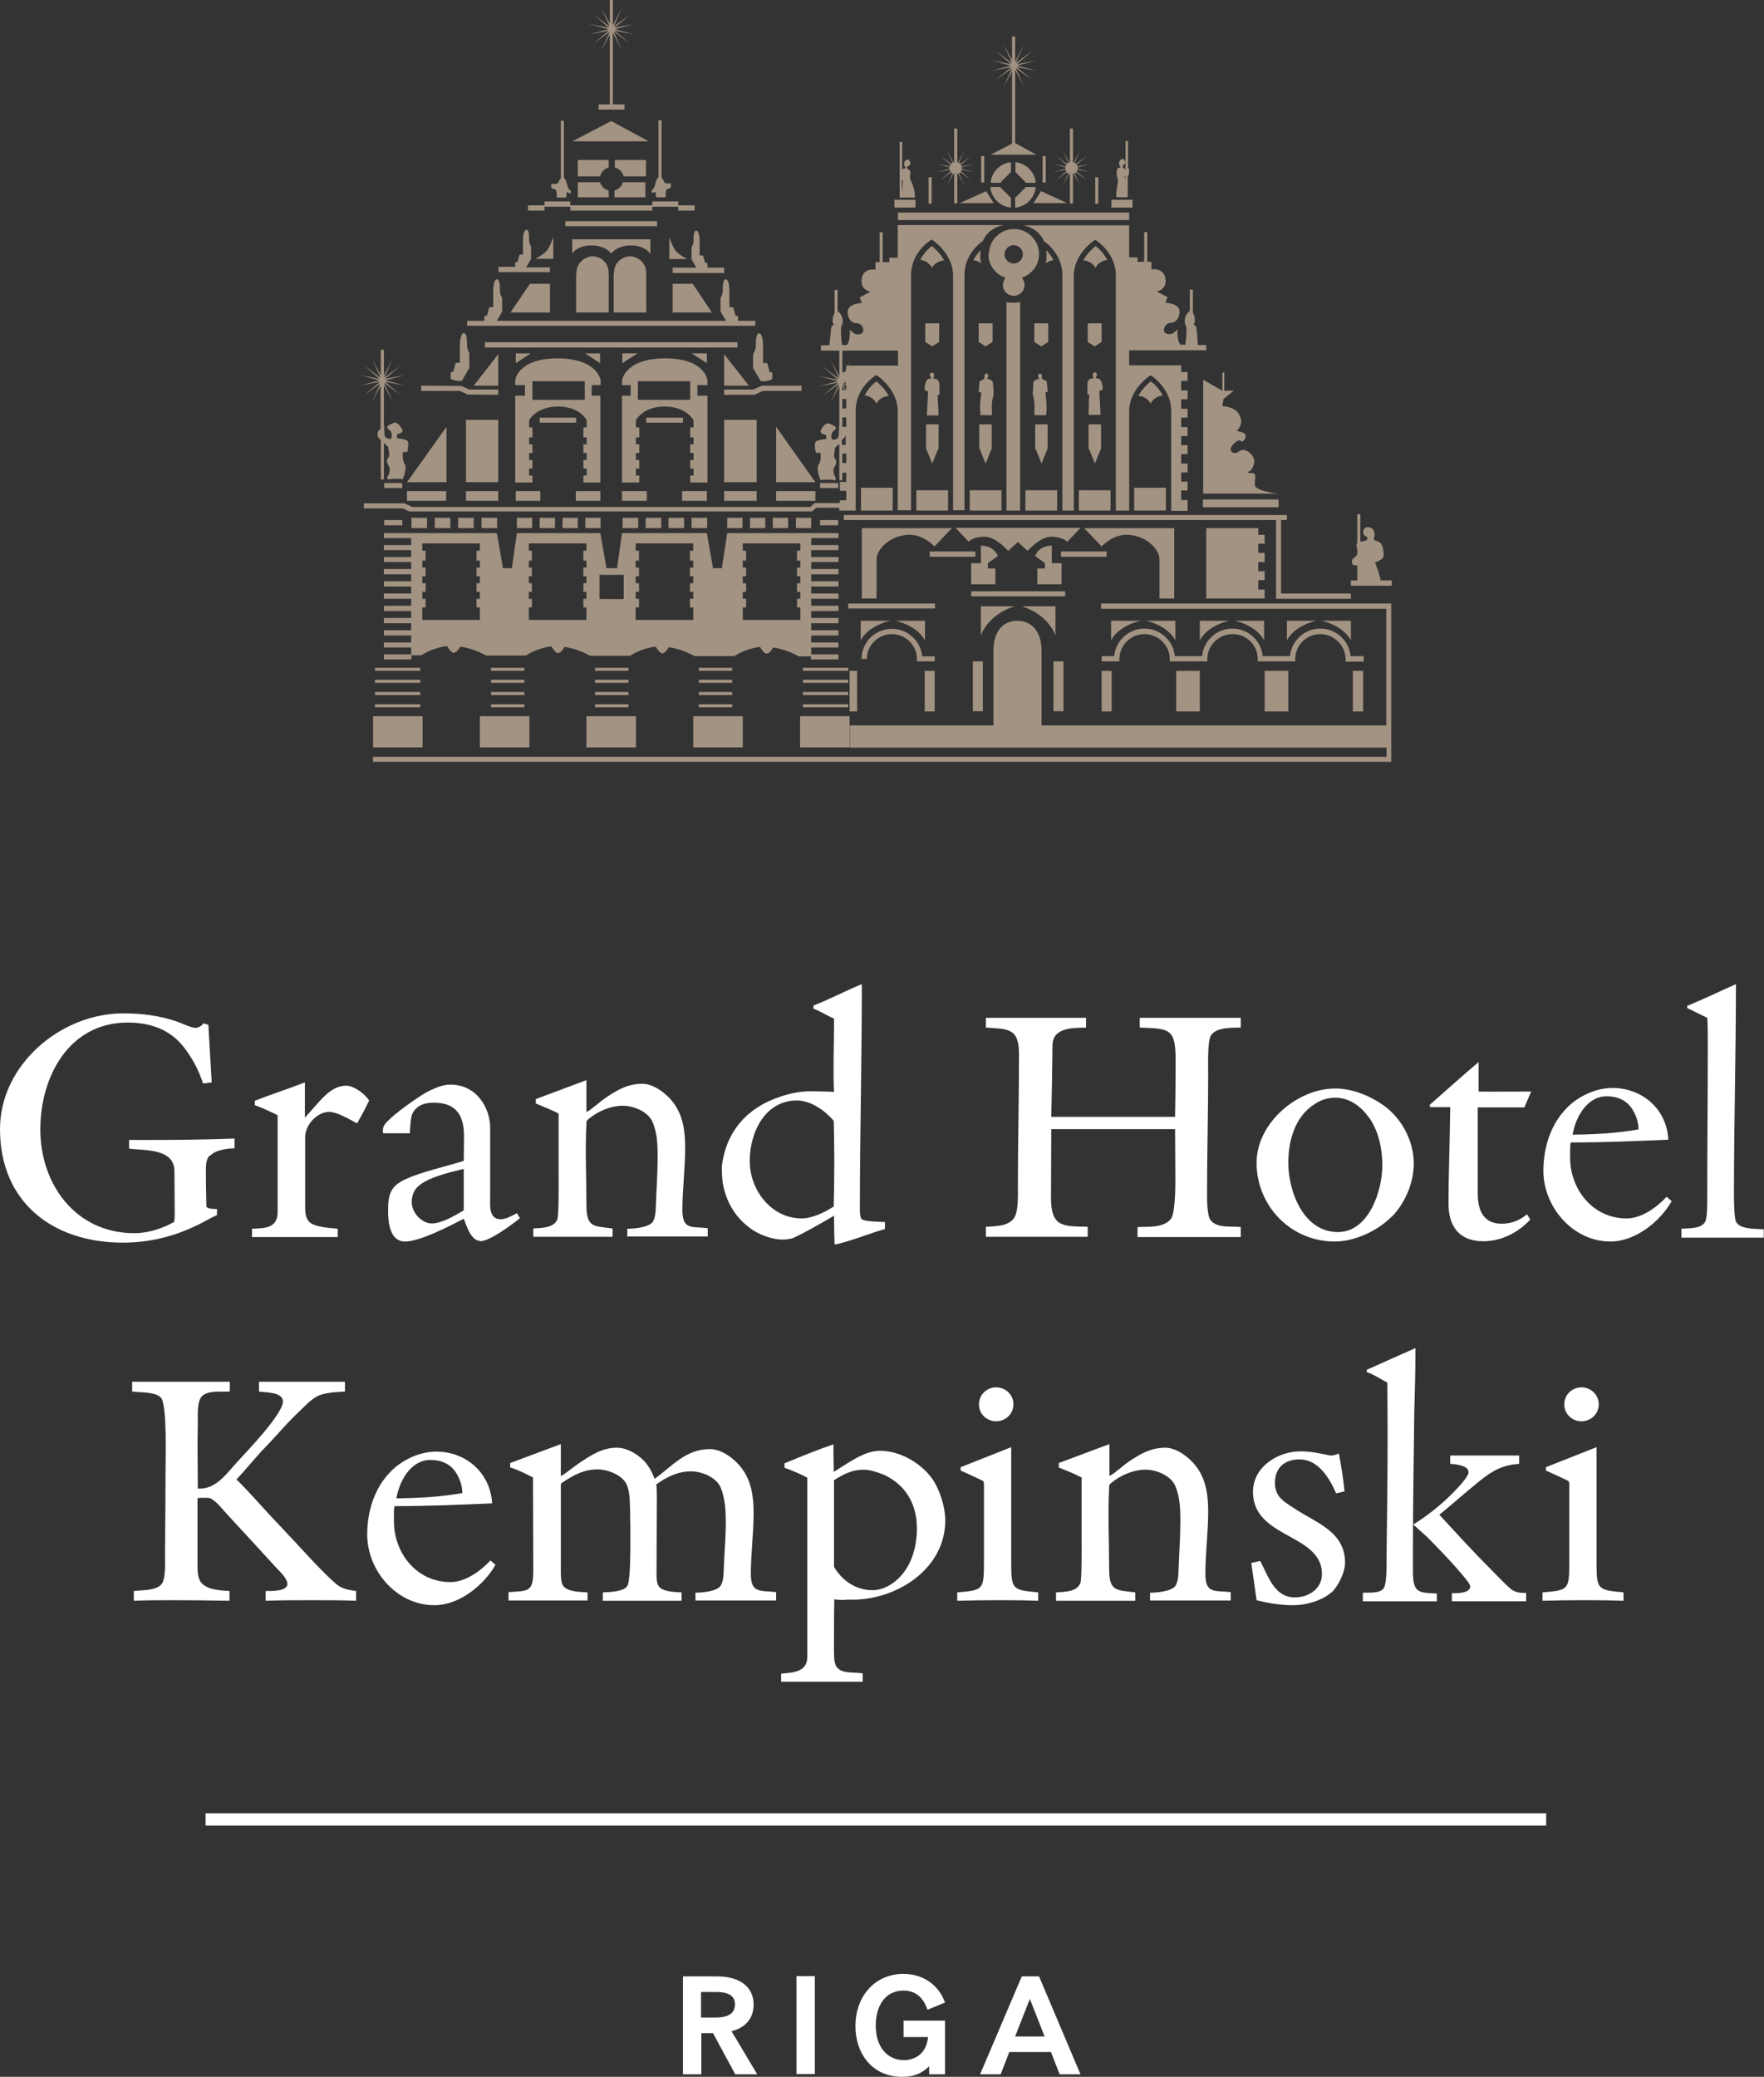 <?xml version="1.0" encoding="UTF-8"?> <svg xmlns="http://www.w3.org/2000/svg" id="_Слой_2" data-name="Слой 2" viewBox="0 0 63.41 74.64"><rect x="0" y="0" width="63.41" height="74.64" fill="#333333" stroke="none"/><defs><style> .cls-1 { fill: #fff; } .cls-1, .cls-2 { stroke-width: 0px; } .cls-2 { fill: #a39383; } </style></defs><g id="Artwork"><g><g><g><path class="cls-1" d="m7.53,41.53c-.12.14-.13.34-.13.52,0,.44.01.88.02,1.32.06.08.26.08.38.08v.22c-.11.05-.22.1-.32.16-.97.54-1.96.83-3.07.83-2.51,0-4.41-1.45-4.41-4.08,0-2.31,2.18-4.16,4.43-4.16.65,0,1.31.08,1.92.29.17.06.52.23.68.23.11,0,.22-.07.28-.16l.18.05.12,2.07-.31.04c-.16-.49-.4-.94-.72-1.34-.5-.62-1.21-.85-1.99-.85-2.11,0-3.14,1.94-3.14,3.84,0,1.99,1.28,3.73,3.38,3.73.44,0,.88-.13,1.27-.32.01-.01.13-.07.14-.07.04-.02.04-.23.04-.28,0-.52-.01-1.03-.01-1.55,0-.84-1.06-.74-1.63-.82v-.31h.6c1.07,0,2.12-.01,3.19-.05v.35c-.28.01-.68.05-.89.28Z"></path><path class="cls-1" d="m12.83,40.37c-.25-.13-.71-.41-1-.41-.43,0-.86.47-.86.9v2.57c0,.16.02.31.11.44.16.24.79.26,1.06.29v.3h-3.08v-.3c.46-.02.92-.01.92-.61v-3.47c-.26-.13-.54-.26-.82-.36v-.16c.59-.23,1.21-.43,1.8-.66v1.27c.16-.18.31-.35.47-.53.28-.31.58-.62,1.02-.62.28,0,.67.3.82.53-.13.28-.28.55-.43.82Z"></path><path class="cls-1" d="m17.27,44.6c-.34,0-.5-.55-.6-.8-.48.25-1.57.82-2.11.82s-.61-.68-.61-1.09c0-.56.06-.89.61-1.14.59-.28,1.46-.46,2.11-.67,0,0,.01-.65.01-.88,0-.62-.18-1.21-1.08-1.21-.47,0-.66.18-.77.38-.06.1-.08.42-.1.72h-.96c-.04-.22.07-.35.17-.44.26-.28,1-.8,1.33-1,.25-.14.61-.31.91-.31,1.01,0,1.44.91,1.44,1.54v2.45c0,.31-.07.85.38.85.18,0,.42-.13.58-.22l.11.18c-.28.23-1.09.83-1.43.83Zm-.6-2.59c-.44.11-1.44.32-1.73.73-.1.13-.14.31-.14.47,0,.36.35.76.72.76s.84-.29,1.15-.47v-1.49Z"></path><path class="cls-1" d="m22.55,44.46v-.3c.23,0,.74-.04.9-.23.13-.17.12-.49.13-.7.02-.55.06-1.09.06-1.64,0-.42-.01-.86-.18-1.26-.16-.38-.68-.59-1.07-.59-.44,0-.91.2-1.25.49-.06.05-.06.08-.06.16-.05.96,0,1.94,0,2.9,0,.83.24.77.94.86v.3h-2.85v-.3c.28-.02.77-.01.87-.35.05-.17.04-1.31.04-1.54v-2.24c-.26-.14-.54-.24-.82-.36v-.16l1.82-.68v1.15c.25-.14.47-.37.71-.53.42-.28.79-.49,1.3-.49.41,0,.86.35,1.1.66.37.48.44,1.06.44,1.64,0,.74-.1,1.49-.1,2.23s.34.59.91.66v.3h-2.9Z"></path><path class="cls-1" d="m30.05,44.72h-.05c-.01-.34-.02-.68-.02-1.03-.2.13-1.33.77-1.52.82-.11.02-.2.04-.31.04-.41,0-.88-.18-1.2-.42-.65-.48-1-1.24-1-2.03,0-.06-.01-.14,0-.2.16-1.26.92-2.1,2.11-2.49.32-.11.71-.19,1.06-.19.29,0,.58.01.86.02-.04-.79,0-1.6,0-2.39v-.24c-.25-.11-.48-.26-.74-.36v-.11c.59-.23,1.15-.53,1.74-.77v.12c0,2.64-.07,5.29-.07,7.93,0,.1,0,.3.05.38.06.11.72.11.85.12v.25c-.59.17-1.15.41-1.75.55Zm-.08-4.44c-.31-.36-.82-.73-1.32-.73-1.16,0-1.7,1.16-1.7,2.18s.76,2.06,1.87,2.06c.37,0,.85-.23,1.15-.43.01-.54.02-1.07.02-1.61,0-.49-.01-.98-.02-1.48Z"></path><path class="cls-1" d="m40.89,44.46v-.36c.38-.02.91.04,1.19-.28.17-.19.17-1.18.17-1.45,0-.6-.01-1.19-.01-1.79h-4.45c0,.83-.01,1.64-.01,2.47,0,1.06.43,1.02,1.32,1.04v.36h-3.66v-.36c.31-.02.8-.01,1.01-.31.17-.25.14-.88.14-1.18,0-1.56.04-3.15.04-4.71,0-.96-.4-.9-1.19-.96v-.35h3.6v.35c-.29.01-.7,0-.95.16-.28.17-.26.41-.26.7-.01.78-.02,1.57-.04,2.35h4.45c.01-.66.02-1.31.02-1.97,0-1.2-.17-1.2-1.29-1.24v-.35h3.63v.35c-.31.01-.87-.02-1.07.28-.13.2-.1,1.1-.1,1.37,0,1.4-.04,2.84-.04,4.25,0,.22-.01.86.13,1.03.24.29.74.2,1.08.24v.36h-3.72Z"></path><path class="cls-1" d="m50.04,43.71c-.5.52-1.34.91-2.06.91-1.57,0-2.81-1.27-2.81-2.83,0-1.42,1.45-2.67,2.83-2.67.64,0,1.32.29,1.82.67.61.48,1,1.25,1,2.03,0,.68-.3,1.4-.78,1.9Zm-.83-3.54c-.28-.41-.71-.72-1.21-.72-.26,0-.53.08-.74.23-.71.44-.95,1.32-.95,2.11,0,1.02.54,2.49,1.78,2.49,1.12,0,1.6-1.49,1.6-2.4,0-.6-.13-1.21-.47-1.71Z"></path><path class="cls-1" d="m54.8,39.8h-1.68v3.09c0,.59.19,1.09.86,1.09.35,0,.65-.12.91-.34l.12.19c-.44.47-1.04.78-1.69.78-.87,0-1.25-.54-1.25-1.35,0-1.14.05-2.33.06-3.47h-.72l-.02-.08c.59-.52,1.16-1.03,1.76-1.54v1.06c.52.01,1.02,0,1.54,0h.35l-.24.56Z"></path><path class="cls-1" d="m57.89,44.62c-1.35,0-2.41-1.24-2.41-2.54,0-.84.26-1.68.86-2.28.41-.41,1.03-.7,1.62-.7,1.08,0,1.96.77,2.01,1.86-1.17.05-2.34.1-3.51.1-.02.12-.02.24-.02.36v.18c0,1.15.82,2.19,2.03,2.19.54,0,1.09-.4,1.44-.78l.18.16c-.42.74-1.31,1.45-2.2,1.45Zm.83-4.68c-.2-.38-.55-.54-.97-.54-.71,0-1.12.77-1.22,1.38.8-.01,1.58-.05,2.37-.19,0-.22-.07-.46-.18-.65Z"></path><path class="cls-1" d="m60.44,44.46v-.3c.25-.02.73.01.86-.26.08-.19.07-.7.07-.92,0-1.84.02-3.67.02-5.5,0-.3,0-.6-.02-.9-.24-.11-.48-.24-.72-.35v-.08c.59-.24,1.16-.52,1.75-.78v.12c0,2.45-.07,4.91-.07,7.35,0,.2,0,.89.07,1.06.13.29.72.26,1,.28v.3h-2.96Z"></path></g><g><path class="cls-1" d="m11.28,57.51c-.58,0-1.15,0-1.73.02v-.35c.18,0,.78.02.78-.25,0-.22-.3-.47-.43-.62-.58-.64-1.15-1.25-1.73-1.88-.13-.14-.44-.54-.64-.59-.04-.01-.07-.01-.11-.01-.11,0-.22,0-.32.01v2.41c0,.2,0,.44.12.61.2.28.71.3,1.03.32v.35c-.66-.01-1.33-.02-1.99-.02-.48,0-.97,0-1.45.02v-.35c.29-.04.8,0,1-.25.16-.2.12-.84.12-1.1.01-.98.02-1.97.02-2.95,0-.46.06-2.38-.16-2.64-.19-.23-.77-.19-1.04-.23v-.35h3.51v.35c-.3.02-.72-.05-.97.14-.24.18-.17.84-.18,1.12,0,.17-.01.37-.01.54,0,.56.01,1.13.01,1.69h.08c.58,0,.96-.54,1.32-.94.35-.38,1.66-1.74,1.66-2.19,0-.35-.62-.32-.86-.36v-.35h3.09v.35c-1.07.06-1.04.14-1.78.85-.37.36-.72.78-1.08,1.15-.36.37-.68.78-1.04,1.16.41.4.79.84,1.18,1.26.53.56,1.06,1.13,1.58,1.69.19.2.71.74.92.88.22.13.37.14.62.18v.35c-.52-.02-1.02-.02-1.54-.02Z"></path><path class="cls-1" d="m15.61,57.69c-1.35,0-2.41-1.24-2.41-2.54,0-.84.26-1.68.86-2.28.41-.41,1.03-.7,1.62-.7,1.08,0,1.95.77,2.01,1.86-1.18.05-2.34.1-3.51.1-.02.12-.02.24-.02.36v.18c0,1.15.82,2.19,2.03,2.19.54,0,1.09-.4,1.44-.78l.18.16c-.42.74-1.31,1.45-2.19,1.45Zm.83-4.68c-.2-.38-.55-.54-.97-.54-.71,0-1.12.77-1.22,1.38.8-.01,1.58-.05,2.37-.19,0-.22-.07-.46-.18-.65Z"></path><path class="cls-1" d="m25,57.54v-.3c.23,0,.73-.04.89-.23.13-.17.12-.49.13-.7.02-.53.07-1.06.07-1.58,0-.42-.02-.86-.18-1.26-.16-.38-.68-.59-1.07-.59-.47,0-.88.2-1.25.47.02.14.02.3.02.44,0,.95-.01,1.9-.01,2.84,0,.12.01.25.07.36.11.22.62.23.83.24v.3h-2.83v-.3c.22-.01.78-.02.89-.25.1-.22.1-1.26.1-1.55,0-.37,0-.74-.01-1.12-.01-.3,0-.61-.1-.9-.13-.38-.68-.6-1.07-.6-.49,0-.86.2-1.26.47-.04.02-.06.04-.06.1v3.09c0,.13,0,.38.07.5.14.25.64.24.89.26v.29h-2.84v-.3c.73-.05.89,0,.89-.79,0-1.12-.01-2.22-.01-3.33-.26-.13-.54-.28-.82-.36v-.16l1.82-.68v1.15c.25-.14.47-.35.71-.5.42-.28.79-.52,1.31-.52.41,0,.9.32,1.12.66.1.14.17.3.23.46.65-.47,1.12-1.07,1.99-1.07.43,0,.88.35,1.13.67.37.48.44,1.06.44,1.64,0,.72-.1,1.45-.1,2.17s.34.59.91.66v.3h-2.9Z"></path><path class="cls-1" d="m30.77,57.49h-.31c-.16.02-.31.01-.47-.01-.01.42-.01.84-.01,1.26,0,.3-.01.61.01.9.05.58.62.43,1.02.5v.3h-2.93v-.29c.43-.04.94-.05.94-.61v-6.43c-.25-.14-.54-.26-.82-.36v-.16c.59-.24,1.16-.48,1.76-.68v.22c0,.26.01.5.01.77.48-.29,1.08-.76,1.66-.76.68,0,1.37.38,1.8.9.32.38.55,1.1.55,1.6,0,1.69-1.63,2.79-3.21,2.85Zm.94-4.51c-.19-.08-.46-.16-.66-.16-.42,0-.73.16-1.07.38v3.11c.29.5.79.84,1.38.84.23,0,.43-.07.62-.18.71-.42.98-1.26.98-2.04,0-.9-.43-1.61-1.26-1.96Z"></path><path class="cls-1" d="m36.24,57.51h-.49c-.46,0-.89.01-1.34.02v-.3c.92-.08.96-.08.96-1.06v-2.84s0-.08-.04-.11c-.16-.08-.62-.29-.8-.37v-.12l1.82-.72v4.22c0,.92.08.91.97,1v.3c-.36-.01-.72-.02-1.08-.02Zm-.43-6.43c-.34,0-.62-.26-.62-.61s.29-.61.62-.61.62.26.62.61-.29.61-.62.61Z"></path><path class="cls-1" d="m41.34,57.54v-.3c.23,0,.74-.04.9-.23.13-.17.12-.49.13-.7.02-.55.06-1.09.06-1.64,0-.42-.01-.86-.18-1.26-.16-.38-.68-.59-1.07-.59-.44,0-.91.2-1.25.49-.06.05-.06.08-.06.16-.05.96,0,1.94,0,2.9,0,.83.24.77.94.86v.3h-2.85v-.3c.28-.02.77-.01.88-.35.05-.17.04-1.31.04-1.54v-2.24c-.26-.14-.54-.24-.82-.36v-.16l1.82-.68v1.15c.25-.14.47-.37.71-.53.42-.28.79-.49,1.3-.49.41,0,.86.35,1.1.66.37.48.44,1.06.44,1.64,0,.74-.1,1.49-.1,2.23s.34.59.91.66v.3h-2.9Z"></path><path class="cls-1" d="m47.87,57.22c-.35.31-.92.47-1.38.47s-.89-.07-1.32-.18c-.06-.44-.13-.9-.19-1.34l.32-.07c.29.54.5,1.31,1.25,1.31.49,0,.97-.31.97-.84,0-1.46-2.48-1.27-2.48-2.95,0-.9.89-1.46,1.71-1.46.36,0,.67.07,1.02.14.02,0,.06.01.08.01.1,0,.19-.04.28-.07.08.44.16.9.2,1.36l-.3.07c-.24-.55-.64-1.22-1.32-1.22-.53,0-.88.3-.88.84,0,.5.31.67.68.91.77.52,1.84.83,1.84,1.96,0,.35-.24.84-.49,1.08Z"></path><path class="cls-1" d="m48.99,57.54v-.3c.24-.01.72.05.79-.25.06-.25.06-.56.06-.83.02-1.6.04-3.17.04-4.76,0-.58-.01-1.14-.01-1.71-.25-.13-.48-.29-.74-.38v-.08c.58-.26,1.16-.52,1.75-.78v.12c0,.71-.02,1.4-.04,2.11-.02,1.67-.05,3.35-.05,5.01v.79c0,.77.2.76.86.79v.28h-2.66Zm3.2,0v-.28c.18,0,.66.01.66-.25,0-.19-1.34-1.57-1.58-1.8-.16-.14-.31-.28-.47-.42.49-.3.97-.68,1.38-1.09.13-.13.61-.61.61-.79,0-.25-.49-.29-.66-.3v-.3h2.48v.3c-.58.04-.94.23-1.39.59-.5.4-.98.83-1.48,1.24.61.66,1.21,1.32,1.85,1.96.23.23.47.49.72.71.17.13.35.14.55.14v.3h-2.67Z"></path><path class="cls-1" d="m57.28,57.51h-.49c-.46,0-.89.01-1.34.02v-.3c.92-.08.96-.08.96-1.06v-2.84s0-.08-.04-.11c-.16-.08-.62-.29-.8-.37v-.12l1.82-.72v4.22c0,.92.08.91.97,1v.3c-.36-.01-.72-.02-1.08-.02Zm-.43-6.43c-.34,0-.62-.26-.62-.61s.29-.61.62-.61.62.26.62.61-.29.61-.62.61Z"></path></g><g><path class="cls-1" d="m26.29,72.99l.93,1.56h-.79s-.8-1.48-.8-1.48h-.42v1.48h-.66v-3.52h1.23c.68,0,1.31.28,1.31,1.02,0,.49-.3.83-.79.95Zm.13-.96c0-.36-.34-.44-.68-.44h-.54v.92h.49c.32,0,.73-.05.73-.48Z"></path><path class="cls-1" d="m28.63,71.02h.66v3.52h-.66v-3.52Z"></path><path class="cls-1" d="m33.97,74.55h-.57v-.29c-.24.24-.52.38-.97.38-1.1,0-1.68-.86-1.68-1.82,0-1.12.74-1.88,1.72-1.88.74,0,1.29.43,1.5,1.03l-.63.26c-.07-.2-.26-.69-.86-.69-.67,0-1,.56-1,1.26,0,.78.43,1.24,1.01,1.24.37,0,.81-.2.87-.83h-.88v-.59h1.49v1.93Z"></path><path class="cls-1" d="m35.23,74.55l1.5-3.52h.62l1.49,3.52h-.75l-.31-.8h-1.5l-.31.8h-.73Zm1.26-1.36h1.06l-.53-1.35-.53,1.35Z"></path></g><rect class="cls-1" x="7.39" y="65.17" width="48.19" height=".44"></rect></g><g><rect class="cls-2" x="13.41" y="25.74" width="1.78" height="1.12"></rect><rect class="cls-2" x="17.25" y="25.74" width="1.78" height="1.12"></rect><rect class="cls-2" x="21.08" y="25.74" width="1.78" height="1.12"></rect><rect class="cls-2" x="24.92" y="25.74" width="1.78" height="1.12"></rect><rect class="cls-2" x="28.76" y="25.74" width="1.78" height="1.12"></rect><path class="cls-2" d="m20.71,9.83v1.4h1.17v-1.4c0-.5-.41-.62-.58-.62s-.58.15-.58.62Z"></path><rect class="cls-2" x="17.65" y="25.31" width="1.2" height=".11"></rect><rect class="cls-2" x="17.65" y="24.87" width="1.2" height=".11"></rect><rect class="cls-2" x="17.65" y="24.43" width="1.2" height=".11"></rect><rect class="cls-2" x="17.65" y="24" width="1.2" height=".11"></rect><rect class="cls-2" x="21.39" y="25.31" width="1.2" height=".11"></rect><rect class="cls-2" x="21.39" y="24.87" width="1.2" height=".11"></rect><rect class="cls-2" x="21.39" y="24.43" width="1.2" height=".11"></rect><rect class="cls-2" x="21.39" y="24" width="1.2" height=".11"></rect><rect class="cls-2" x="25.12" y="25.31" width="1.2" height=".11"></rect><rect class="cls-2" x="25.12" y="24.87" width="1.2" height=".11"></rect><rect class="cls-2" x="25.12" y="24.43" width="1.2" height=".11"></rect><rect class="cls-2" x="25.12" y="24" width="1.2" height=".11"></rect><rect class="cls-2" x="28.86" y="25.31" width="1.63" height=".11"></rect><rect class="cls-2" x="28.86" y="24.87" width="1.63" height=".11"></rect><rect class="cls-2" x="28.86" y="24.43" width="1.63" height=".11"></rect><rect class="cls-2" x="28.86" y="24" width="1.63" height=".11"></rect><rect class="cls-2" x="13.48" y="25.31" width="1.63" height=".11"></rect><rect class="cls-2" x="13.48" y="24.87" width="1.63" height=".11"></rect><rect class="cls-2" x="13.48" y="24.43" width="1.63" height=".11"></rect><rect class="cls-2" x="13.48" y="24" width="1.63" height=".11"></rect><rect class="cls-2" x="13.81" y="18.69" width=".65" height=".19"></rect><rect class="cls-2" x="29.48" y="18.69" width=".65" height=".19"></rect><path class="cls-2" d="m29.15,23.55v.15h.99v-.18h-.98v-.25h.98v-.18h-.98v-.25h.98v-.19h-.98v-.25h.98v-.19h-.98v-.25h.98v-.19h-.98v-.25h.98v-.19h-.98v-.25h.98v-.19h-.98v-.25h.98v-.19h-.98v-.25h.98v-.18h-.98v-.25h.98v-.18h-.98v-.25h.98v-.18h-4l-.19,1.26h-.32l-.22-1.26h-3.05l-.18,1.26h-.38l-.22-1.26h-3l-.18,1.26h-.32l-.22-1.26h-4.06v.18h.98v.25h-.98v.18h.98v.25h-.98v.18h.98v.25h-.98v.19h.98v.25h-.98v.19h.98v.25h-.98v.19h.98v.25h-.98v.19h.98v.25h-.98v.19h.98v.25h-.98v.19h.98v.25h-.98v.18h.98v.25h-.98v.18h.99v-.15h.36s.38-.27.92-.33c.06.1.15.24.24.24s.18-.12.24-.22c.51.07.92.32.92.32h1.44s.38-.27.91-.33c.06.1.15.24.24.24s.18-.12.23-.22c.51.07.92.32.92.32h1.44s.38-.27.92-.33c.06.1.15.24.24.24.09,0,.17-.12.23-.22.51.07.92.32.92.32h1.44s.38-.27.92-.33c.06.1.15.24.24.24s.18-.12.23-.22c.51.07.92.32.92.32h.44Zm-11.9-3.76h-.12v.36h.12v.25h-.12v.31h.12v.25h-.12v.31h.12v.25h-.12v.31h.12v.45h-2.07v-.45h.12v-.31h-.12v-.25h.12v-.31h-.12v-.25h.12v-.31h-.12v-.25h.12v-.36h-.12v-.26h2.07v.26Zm3.83,0h-.11v.36h.11v.25h-.11v.31h.11v.25h-.11v.31h.11v.25h-.11v.31h.11v.45h-2.07v-.45h.11v-.31h-.11v-.25h.11v-.31h-.11v-.25h.11v-.31h-.11v-.25h.11v-.36h-.11v-.26h2.07v.26Zm1.34,1.74h-.87v-.87h.87v.87Zm2.5-1.74h-.12v.36h.12v.25h-.12v.31h.12v.25h-.12v.31h.12v.25h-.12v.31h.12v.45h-2.07v-.45h.12v-.31h-.12v-.25h.12v-.31h-.12v-.25h.12v-.31h-.12v-.25h.12v-.36h-.12v-.26h2.07v.26Zm2.82,2.49h-1.04v-.45h.12v-.31h-.12v-.25h.12v-.31h-.12v-.25h.12v-.31h-.12v-.25h.12v-.36h-.12v-.26h2.07v.26h-.12v.36h.12v.25h-.12v.31h.12v.25h-.12v.31h.12v.25h-.12v.31h.12v.45h-1.03Z"></path><path class="cls-2" d="m14.75,18.38h14.44s.15-.13.15-.13h.83v.1h.59v-3.6c0-.79.66-1.22.69-1.24l.05-.03.05.03s.72.49.72,1.26v3.57h.48v-8.46c0-.79.66-1.22.69-1.24l.05-.03.05.03s.72.49.72,1.26v8.44h.41v-8.46c0-.72.54-1.14.66-1.22.23-.52.76-.57.76-.57h-3.82v1.17h-.3v.16h-.24v-1.07h-.11v1.07h-.15v.27s-.49-.09-.5.4c-.01.31.25.39.33.39l-.4.21.08.2s-.51.02-.51.31.16.42.35.42.37.4,0,.4c-.13,0-.24-.15-.27-.18,0,.14.01.42-.11.56h-.17c-.03-.18-.04-.37-.04-.55,0-.04,0-.08.01-.11.01-.03.03-.06.04-.09.03-.07.01-.15,0-.22-.01-.06-.1-.22-.17-.24v-.77h-.11v.83c-.05.07-.07.2-.07.26,0,.07.01.14.06.18-.03-.02-.07,0-.09.04-.02.03-.02.07-.03.11,0,.1-.02.2-.03.3,0,.09-.02.18-.03.27h-.3v.19h.81s1.96,0,1.96,0v.54h-1.78l.09-.2-.1.2h-.07v.13l-.06.11h-.08v-.78h-.11v.93l-.31-.59.3.67-.59-.44.56.48-.72-.14.71.19-.71.19.72-.14-.56.48.59-.44-.3.67.31-.59v1.46s-.03.03-.02.04c.03.05,0,.07,0,.21,0,.14-.04.2-.16.22-.08.01-.1-.02-.1-.07s-.02-.08.02-.17c.04-.09.14-.11.14-.18,0-.07-.26-.16-.26-.16-.13-.05-.32.25-.29.31.02.05.1.09.16.09s.04.16.04.16c0,0-.22.01-.34.07-.12.05-.05.31-.04.39,0,.08.15,0,.17.05.02.05.03.29-.07.42-.09.14.07.54.07.54,0,0,.28-.03.44,0,.16.03.12-.06.08-.14-.05-.08-.04-.1-.05-.2-.01-.1.12-.22.1-.32-.02-.11-.08-.12-.08-.2,0-.08.04-.3.04-.3,0,0,.07-.06.15-.14v1.31h.11v-.27h.14v.33h-.23v.32h.23v.34h-.23v.1h-.91l-.15.14h-14.31l-.29-.13h-1.45s0,.18,0,.18h1.39l.29.13Zm15.66-4.69v.02l-.08-.02h.08Zm0,.07v.06l-.1-.08.1.02Zm-.08,2s.05-.07.05-.1h.02v.33h-.14v-.17s.04-.04.06-.06Zm-.05-.42s0-.01,0-.02v-.32h.14v.34h-.13Zm0-.66v-.34h.14v.34h-.14Zm0-.66v-.17l.09.17h-.09Zm.14,0h-.02l-.11-.25.13.09v.16Zm0-.71v.05h-.02l.02-.05Zm-.14,3.33v-.34h.14v.34h-.14Z"></path><polygon class="cls-2" points="16.81 14.18 17.91 14.19 17.91 14 16.87 14 16.58 13.87 15.14 13.86 15.14 14.05 16.53 14.05 16.81 14.18"></polygon><rect class="cls-2" x="14.79" y="18.61" width=".56" height=".37"></rect><rect class="cls-2" x="15.63" y="18.61" width=".56" height=".37"></rect><rect class="cls-2" x="16.47" y="18.61" width=".56" height=".37"></rect><rect class="cls-2" x="17.31" y="18.61" width=".56" height=".37"></rect><rect class="cls-2" x="18.58" y="18.61" width=".55" height=".37"></rect><rect class="cls-2" x="19.4" y="18.61" width=".55" height=".37"></rect><rect class="cls-2" x="20.22" y="18.61" width=".55" height=".37"></rect><rect class="cls-2" x="21.04" y="18.61" width=".55" height=".37"></rect><rect class="cls-2" x="22.38" y="18.61" width=".56" height=".37"></rect><rect class="cls-2" x="23.21" y="18.61" width=".56" height=".37"></rect><rect class="cls-2" x="24.03" y="18.61" width=".56" height=".37"></rect><rect class="cls-2" x="24.86" y="18.61" width=".56" height=".37"></rect><rect class="cls-2" x="26.14" y="18.61" width=".55" height=".37"></rect><rect class="cls-2" x="26.96" y="18.61" width=".55" height=".37"></rect><rect class="cls-2" x="27.78" y="18.61" width=".55" height=".37"></rect><rect class="cls-2" x="28.61" y="18.61" width=".55" height=".37"></rect><rect class="cls-2" x="14.63" y="17.65" width="1.41" height=".35"></rect><rect class="cls-2" x="16.75" y="17.65" width="1.16" height=".35"></rect><rect class="cls-2" x="18.54" y="17.65" width=".88" height=".35"></rect><polygon class="cls-2" points="18.54 12.7 18.54 13.05 19.08 12.7 18.54 12.7"></polygon><polygon class="cls-2" points="21.57 12.7 21.03 12.7 21.57 13.05 21.57 12.7"></polygon><rect class="cls-2" x="20.7" y="17.65" width=".88" height=".35"></rect><rect class="cls-2" x="16.75" y="15.09" width="1.16" height="2.24"></rect><polygon class="cls-2" points="18.35 11.23 19.77 11.23 19.77 10.2 19.05 10.2 18.35 11.23"></polygon><path class="cls-2" d="m19.25,9.3h.64v-.78s-.11.32-.21.46c-.1.14-.43.32-.43.32Z"></path><polygon class="cls-2" points="17.91 13.86 17.91 12.73 17.03 13.86 17.91 13.86"></polygon><polygon class="cls-2" points="16.05 15.34 14.63 17.33 16.05 17.33 16.05 15.34"></polygon><path class="cls-2" d="m21.59,13.84v-.17s-.1-.79-1.55-.79-1.52.79-1.52.79v.17h.35v.38h-.35v3.12h.62v-.25h-.12v-.25h.12v-.31h-.12v-.25h.12v-.31h-.12v-.25h.12v-.36h-.12v-.26s.26-.49,1.04-.49,1.03.49,1.03.49v.26h-.12v.36h.12v.25h-.12v.31h.12v.25h-.12v.31h.12v.25h-.12v.25h.61v-3.12h-.31v-.38h.31Zm-.57.53h-1.88v-.67h1.88v.67Z"></path><rect class="cls-2" x="13.81" y="17.36" width=".65" height=".18"></rect><rect class="cls-2" x="19.4" y="15.01" width="1.31" height=".18"></rect><path class="cls-2" d="m19.77,9.61h-.86l.18-.3v-.42c0-.09-.07-.09-.07-.28s-.01-.35-.1-.35-.12.24-.12.35v.54h-.12l-.08.27h-.08v.17h-.6v.19h1.85v-.19Z"></path><polygon class="cls-2" points="19.57 7.43 20.5 7.43 20.5 7.57 21.92 7.57 22.02 7.57 23.45 7.57 23.45 7.43 24.38 7.43 24.38 7.57 24.97 7.57 24.97 7.38 24.38 7.38 24.38 7.24 23.45 7.24 23.45 7.38 22.02 7.38 21.92 7.38 20.5 7.38 20.5 7.24 19.57 7.24 19.57 7.38 18.98 7.38 18.98 7.57 19.57 7.57 19.57 7.43"></polygon><path class="cls-2" d="m16.47,13.69h.13l.27-.47v-.5c0-.1-.08-.11-.08-.33s-.02-.42-.12-.42-.14.28-.14.42v.65h-.15l-.09.33h-.09v.22c0,.06.2.1.28.1Z"></path><path class="cls-2" d="m19.87,6.78s.05.01.07.02c.08.03.07.15.07.23,0,.02,0,.03,0,.05.01.02.04.02.07.02.09,0,.18,0,.27,0,.01-.06.02-.12.02-.18,0-.02.04-.02.05,0,.02.01.03.03.06.03.03,0,.05-.04.04-.07,0-.03-.03-.05-.06-.07-.07-.06-.09-.36-.19-.42v-2.05h-.11v2.07s-.01,0-.02.02c-.06.06-.04.14-.13.18-.02,0-.18,0-.19,0-.01.06-.02.15.04.18Z"></path><path class="cls-2" d="m22.06,9.83v1.4h1.17v-1.4c0-.48-.41-.62-.58-.62s-.58.13-.58.62Z"></path><polygon class="cls-2" points="27.07 14 26.03 14 26.03 14.19 27.12 14.19 27.42 14.05 28.81 14.05 28.81 13.86 27.4 13.86 27.07 14"></polygon><rect class="cls-2" x="27.9" y="17.65" width="1.41" height=".35"></rect><rect class="cls-2" x="26.03" y="17.65" width="1.17" height=".35"></rect><rect class="cls-2" x="24.52" y="17.65" width=".89" height=".35"></rect><polygon class="cls-2" points="25.41 12.7 24.86 12.7 25.41 13.05 25.41 12.7"></polygon><polygon class="cls-2" points="22.37 12.7 22.37 13.05 22.92 12.7 22.37 12.7"></polygon><rect class="cls-2" x="22.36" y="17.65" width=".89" height=".35"></rect><rect class="cls-2" x="26.03" y="15.09" width="1.17" height="2.24"></rect><polygon class="cls-2" points="24.18 11.23 25.59 11.23 24.9 10.2 24.18 10.2 24.18 11.23"></polygon><path class="cls-2" d="m24.27,8.99c-.1-.14-.21-.46-.21-.46v.78h.64s-.33-.17-.43-.32Z"></path><polygon class="cls-2" points="26.03 13.86 26.92 13.86 26.03 12.73 26.03 13.86"></polygon><polygon class="cls-2" points="27.9 15.34 27.9 17.33 29.31 17.33 27.9 15.34"></polygon><path class="cls-2" d="m25.43,13.84v-.17s-.07-.79-1.52-.79-1.55.79-1.55.79v.17h.31v.38h-.31v3.12h.62v-.25h-.12v-.25h.12v-.31h-.12v-.25h.12v-.31h-.12v-.25h.12v-.36h-.12v-.26s.25-.49,1.03-.49,1.04.49,1.04.49v.26h-.12v.36h.12v.25h-.12v.31h.12v.25h-.12v.31h.12v.25h-.12v.25h.62v-3.12h-.36v-.38h.36Zm-.62.53h-1.88v-.67h1.88v.67Z"></path><rect class="cls-2" x="29.48" y="17.36" width=".65" height=".18"></rect><rect class="cls-2" x="23.23" y="15.01" width="1.32" height=".18"></rect><path class="cls-2" d="m27.15,11.71v-.18h-.62v-.18h-.09l-.08-.31h-.14v-.61c0-.13-.03-.39-.13-.39s-.11.19-.11.39-.08.21-.08.31v.46l.2.33h-8.24l.19-.33v-.46c0-.1-.08-.1-.08-.31s-.01-.39-.11-.39-.13.26-.13.39v.61h-.14l-.09.31h-.09v.18h-.62v.18h10.36Z"></path><polygon class="cls-2" points="26.51 12.3 21.97 12.3 17.43 12.3 17.43 12.49 21.97 12.49 26.51 12.49 26.51 12.3"></polygon><polygon class="cls-2" points="23.62 7.95 21.97 7.95 20.32 7.95 20.32 8.13 21.97 8.13 23.62 8.13 23.62 7.95"></polygon><path class="cls-2" d="m23.38,9.11v-.51h-2.81v.51s.18-.29.69-.29.71.29.71.29c0,0,.21-.29.71-.29s.69.29.69.29Z"></path><path class="cls-2" d="m27.07,12.73v.5l.28.47h.13c.08,0,.28-.04.28-.1v-.22h-.09l-.09-.33h-.15v-.65c0-.14-.04-.42-.14-.42s-.12.2-.12.42-.08.23-.08.33Z"></path><path class="cls-2" d="m24.86,8.9v.42l.17.3h-.85v.19h1.85v-.19h-.6v-.17h-.08l-.08-.27h-.12v-.54c0-.11-.03-.35-.12-.35s-.1.17-.1.35-.07.19-.07.28Z"></path><path class="cls-2" d="m23.46,6.94s.04-.02.06-.03c.02,0,.05-.01.05,0,0,.06,0,.12.02.18.09,0,.18,0,.27,0,.02,0,.05,0,.07-.02,0-.01,0-.03,0-.05,0-.09-.01-.2.07-.23.02,0,.05-.01.07-.02.06-.03.05-.11.04-.18,0,0-.17,0-.18,0-.09-.04-.06-.12-.13-.18,0,0-.01-.01-.02-.02v-2.07h-.11v2.05c-.1.06-.12.36-.19.42-.02.02-.05.04-.06.07,0,.03,0,.07.04.07Z"></path><path class="cls-2" d="m21.88,5.75h-1.11v.59h.8c.04-.16.16-.28.31-.32v-.27Z"></path><path class="cls-2" d="m23.21,5.75h-1.11v.27c.16.04.28.16.32.32h.8v-.59Z"></path><path class="cls-2" d="m22.09,6.85v.24h1.11v-.54h-.81c-.04.15-.16.26-.31.3Z"></path><path class="cls-2" d="m20.77,6.55v.54h1.11v-.24c-.15-.04-.27-.15-.31-.3h-.81Z"></path><polygon class="cls-2" points="21.97 4.35 20.57 5.08 23.32 5.08 21.97 4.35"></polygon><polygon class="cls-2" points="21.89 1.1 21.33 1.57 21.92 1.14 21.92 1.14 21.62 1.81 21.92 1.24 21.92 3.75 21.52 3.75 21.52 3.94 22.45 3.94 22.45 3.75 22.03 3.75 22.03 1.18 22.35 1.81 22.06 1.13 22.65 1.57 22.09 1.1 22.81 1.24 22.1 1.05 22.81 .86 22.09 1 22.65 .52 22.06 .96 22.35 .29 22.03 .91 22.03 0 21.92 0 21.92 .85 21.62 .29 21.92 .96 21.92 .96 21.33 .52 21.89 1 21.17 .86 21.88 1.05 21.17 1.24 21.89 1.1"></polygon><path class="cls-2" d="m13.64,13.74l-.56.48.59-.44-.3.67.31-.59v1.46s0,.01,0,.02c0,.1,0,.08-.05.12-.05.04-.11.18,0,.3.02.02.04.04.06.06v1.41h.11v-1.31c.08.08.15.14.15.14,0,0,.05.22.04.3,0,.08-.07.09-.08.2-.01.11.12.22.1.32-.02.1,0,.12-.05.2-.05.08-.08.17.08.14.16-.03.44,0,.44,0,0,0,.16-.4.07-.54-.09-.14-.08-.38-.07-.42.02-.05.16.04.17-.05,0-.08.08-.34-.04-.39-.11-.05-.34-.07-.34-.07,0,0-.02-.16.04-.16s.14-.04.16-.09c.02-.05-.17-.35-.29-.31,0,0-.26.09-.26.16,0,.07.1.09.14.18.04.09.02.12.02.17s-.02.08-.1.07c-.12-.02-.17-.08-.16-.22,0-.14-.03-.16,0-.21,0-.01,0-.03-.02-.04v-1.46l.31.59-.3-.67.59.44-.56-.48.72.14-.71-.19.71-.19-.72.14.56-.48-.59.44.3-.67-.31.59v-.93h-.11v.93l-.31-.59.3.67-.59-.44.56.48-.72-.14.71.19-.71.19.72-.14Z"></path><rect class="cls-2" x="39.37" y="6.37" width=".11" height=".95"></rect><rect class="cls-2" x="37.48" y="5.61" width=".11" height=".95"></rect><path class="cls-2" d="m38.3,6.1s.02.04.03.06l-.36.31.38-.28s.03.03.05.04l-.19.43.22-.42s.02,0,.03,0v1.07h.11v-1.07s.02,0,.03,0l.22.42-.19-.43s.04-.02.05-.04l.38.28-.36-.31s.02-.04.03-.06l.47.09-.46-.12s0-.02,0-.03,0-.02,0-.03l.46-.12-.47.09s-.02-.04-.03-.06l.36-.31-.38.28s-.03-.03-.05-.04l.19-.43-.22.42s-.02,0-.03,0v-1.22h-.11v1.22s-.02,0-.03,0l-.22-.42.19.43s-.04.02-.05.04l-.38-.28.36.31s-.02.04-.03.06l-.46-.09.46.12s0,.02,0,.03,0,.02,0,.03l-.46.12.46-.09Z"></path><polygon class="cls-2" points="35.61 5.56 37.25 5.56 36.49 5.14 36.49 2.5 36.81 3.12 36.51 2.44 37.11 2.88 36.55 2.41 37.27 2.55 36.56 2.36 37.27 2.17 36.55 2.31 37.11 1.83 36.51 2.27 36.81 1.6 36.49 2.22 36.49 1.31 36.38 1.31 36.38 2.16 36.08 1.6 36.38 2.27 36.38 2.27 35.79 1.83 36.35 2.31 35.63 2.17 36.34 2.36 35.63 2.55 36.35 2.41 35.79 2.88 36.38 2.45 36.38 2.45 36.08 3.12 36.38 2.56 36.38 5.16 35.61 5.56"></polygon><path class="cls-2" d="m32.41,7.1h.46s.02,0,.02,0c0,0,0,0,0,0,0-.19-.05-.4-.13-.57-.02-.05-.05-.1-.05-.16,0-.09.04-.2-.02-.26-.02-.02-.05-.03-.07-.05-.02-.02-.03-.06,0-.08.07,0,.12-.08.1-.15-.07-.23-.31,0-.19.16.01.01.03.03.02.05,0,.02-.04.02-.07.02-.02,0-.04.02-.05.04v-1h-.09v2h.08s0,.02,0,.02Zm.01-.67s0,0,0,0c0,.02.02.04.03.07,0,.03,0,.06,0,.08,0,.06-.02.22-.03.35v-.5Z"></path><path class="cls-2" d="m40.18,6.49s0,.06,0,.08c-.02.16-.07.36-.05.51.04.01.41.02.41,0,0,0,0,0,0,0h0v-.78s.02,0,.03,0c.02-.07.02-.15.01-.22,0,0,0-.01,0-.02,0-.01-.03,0-.03,0,0,0,0,0,0,0v-.99h-.09v1.02c-.06-.02-.11-.07-.1-.12,0-.06.12-.06.09-.16-.07-.23-.31,0-.19.16.01.01.02.03.02.04,0,.02-.04.02-.06.02-.06,0-.07.08-.08.13,0,.08,0,.17.03.25,0,.02.02.04.03.07Zm.27-.17v.16c0-.05-.02-.1-.03-.15,0,0,.02,0,.03,0Z"></path><path class="cls-2" d="m35.53,9.13c0,.4.26.74.62.85-.06.07-.1.16-.1.26,0,.21.17.39.39.39s.39-.17.39-.39c0-.1-.04-.19-.1-.26.36-.12.62-.45.62-.85,0-.5-.41-.9-.9-.9s-.9.4-.9.9Zm.91-.32c.18,0,.33.15.33.33s-.15.33-.33.33-.33-.15-.33-.33.15-.33.33-.33Z"></path><rect class="cls-2" x="39.95" y="7.18" width=".76" height=".28"></rect><rect class="cls-2" x="43.24" y="17.95" width="2.72" height=".28"></rect><path class="cls-2" d="m36.84,6.53s.02.03.03.04h.36c-.03-.39-.34-.7-.73-.74v.36s.03.01.04.03l.31.31Z"></path><path class="cls-2" d="m35.99,6.53l.31-.31s.02-.02.04-.03v-.36c-.39.04-.7.35-.73.74h.36s.02-.03.03-.04Z"></path><path class="cls-2" d="m36.34,7.46v-.36s-.03-.01-.04-.03l-.31-.31s-.02-.03-.03-.04h-.36c.03.39.34.7.73.74Z"></path><path class="cls-2" d="m36.5,7.46c.39-.04.7-.35.73-.74h-.36s-.02.03-.03.04l-.31.31s-.02.02-.04.03v.36Z"></path><rect class="cls-2" x="38.78" y="17.62" width="1.14" height=".73"></rect><path class="cls-2" d="m37.66,16.14h-.01l-.21.52-.21-.52h-.02v-.89h.45v.89Zm.02-2.07s0,0-.02.01c-.03,0-.05.02-.08.03,0,0,.04.37.04.41,0,.07,0,.14,0,.21,0,.06-.01.1-.01.16,0,.01,0,.02,0,.03,0,0-.02,0-.03,0-.07,0-.14,0-.21,0-.05,0-.12,0-.17,0-.02-.02-.02-.05-.02-.08.01-.17.02-.33-.02-.5,0-.05-.03-.1-.03-.15-.02-.12.02-.23.01-.35,0-.08,0-.14.08-.18.04-.02.08-.03.13-.04,0-.05-.05-.1-.03-.15.02-.04.07-.05.1-.03.03.02.05.07.03.11,0,.01,0,.02,0,.04,0,.01.01.02.02.03.03.02.06.04.09.05.02,0,.05.01.06.03.01.01.01.03.01.05.01.1.02.2.03.3,0,0,0,.01,0,.02Zm0-2.45v.67l-.25.16-.25-.16v-.67h.5Z"></path><rect class="cls-2" x="36.86" y="17.62" width="1.14" height=".73"></rect><path class="cls-2" d="m40.59,9.27v-1.17h-3.82s.53.05.76.57c.12.08.66.5.66,1.22v8.46h.41v-8.44c0-.77.69-1.24.72-1.26l.05-.03.05.03s.69.45.69,1.24v8.46h.48v-3.57c0-.77.69-1.24.72-1.26l.05-.03.05.03s.69.45.69,1.24v3.6h.59v-.39h-.23v-.34h.23v-.32h-.23v-.33h.23v-.32h-.23v-.34h.23v-.32h-.23v-.33h.23v-.32h-.23v-.34h.23v-.32h-.23v-.34h.23v-.32h-.23v-.34h.23v-.32h-.23v-.24h-1.87v-.54h1.96s.81,0,.81,0v-.19h-.3c0-.09-.02-.18-.02-.27,0-.1-.02-.2-.03-.3,0-.04,0-.08-.03-.11-.02-.03-.06-.05-.09-.04.05-.04.06-.11.06-.18,0-.06-.02-.19-.07-.26v-.83h-.11v.77c-.07.03-.16.18-.17.24-.01.07-.02.15,0,.22.01.03.03.06.04.09.01.04.01.08.01.11,0,.19-.02.37-.04.55h-.17c-.13-.14-.12-.42-.11-.56-.03.03-.14.18-.28.18-.37,0-.18-.4,0-.4s.35-.13.35-.42-.51-.31-.51-.31l.08-.2-.4-.21c.08,0,.34-.08.33-.39-.02-.48-.51-.4-.51-.4v-.27h-.15v-1.07h-.11v1.07h-.24v-.16h-.3Z"></path><path class="cls-2" d="m37.87,9.35c-.08-.15-.17-.27-.26-.36,0,.05.01.1.01.15,0,.12,0,.23-.03.32.08-.06.17-.09.28-.11Z"></path><rect class="cls-2" x="40.77" y="17.53" width="1.14" height=".82"></rect><path class="cls-2" d="m41.36,13.71c-.09.07-.3.26-.44.52.09,0,.19.03.29.1.06.04.11.1.15.17.02-.04.05-.07.08-.11.09-.1.2-.15.35-.18-.13-.26-.32-.43-.42-.5Z"></path><path class="cls-2" d="m39.58,16.14h-.01l-.21.52-.21-.52h-.02v-.89h.45v.89Zm-.48-4.52h.5v.67l-.25.16-.25-.16v-.67Zm-.01,2.23c0-.08,0-.17.08-.22.04-.03.09-.03.14-.03-.02-.04-.03-.08-.03-.13,0-.04.04-.09.08-.09.03,0,.06.03.07.06,0,.03,0,.07-.02.09,0,.01-.02.02-.02.04,0,.02.03.03.05.03.06,0,.09.03.13.08.04.07.05.14.07.22,0,.05,0,.13-.05.13-.01,0-.02,0-.04,0-.03,0-.03.05-.03.08.01.26.03.51.04.77,0,.01,0,.02,0,.03,0,0-.02,0-.03,0-.07,0-.14,0-.21,0-.05,0-.12,0-.17,0-.02-.02-.02-.05-.02-.08.02-.22,0-.43.03-.65-.02,0-.03,0-.05-.01,0,0-.01,0-.02,0,0,0,0-.01,0-.02,0-.1,0-.2,0-.31Z"></path><path class="cls-2" d="m39.37,9.63s.05-.07.08-.11c.09-.1.2-.15.35-.18-.13-.26-.33-.43-.42-.5-.09.08-.3.26-.44.52.09,0,.19.03.29.1.06.04.11.1.15.17Z"></path><path class="cls-2" d="m43.24,17.74h2.72s-.82-.08-.85-.3c-.02-.22.09-.45-.11-.44-.21.01-.13-.05-.13-.05,0,0,.14,0,.21-.29.07-.29-.32-.6-.52-.45-.19.15-.33.04-.32-.08.01-.13.29-.38.37-.28.08.1.29-.23.07-.3l-.22-.07s.27-.22.1-.55c-.16-.34-.62-.33-.62-.33l.04-.26.37-.3h-.34v-.65h-.07v.65l-.69-.39v4.09Z"></path><polygon class="cls-2" points="38.36 7.3 37.42 6.87 37.15 7.3 38.36 7.3"></polygon><rect class="cls-2" x="33.38" y="6.37" width=".11" height=".95"></rect><rect class="cls-2" x="35.27" y="5.61" width=".11" height=".95"></rect><path class="cls-2" d="m34.14,6.1s.02.04.03.06l-.36.31.38-.28s.03.03.05.04l-.19.43.22-.42s.02,0,.03,0v1.07h.11v-1.07s.02,0,.03,0l.22.42-.19-.43s.04-.02.05-.04l.38.28-.36-.31s.02-.04.03-.06l.46.09-.46-.12s0-.02,0-.03,0-.02,0-.03l.46-.12-.46.09s-.02-.04-.03-.06l.36-.31-.38.28s-.03-.03-.05-.04l.19-.43-.22.42s-.02,0-.03,0v-1.22h-.11v1.22s-.02,0-.03,0l-.22-.42.19.43s-.04.02-.05.04l-.38-.28.36.31s-.02.04-.03.06l-.47-.09.46.12s0,.02,0,.03,0,.02,0,.03l-.46.12.47-.09Z"></path><polygon class="cls-2" points="32.28 7.64 32.28 7.91 36.43 7.91 40.59 7.91 40.59 7.64 36.43 7.64 32.28 7.64"></polygon><rect class="cls-2" x="32.15" y="7.18" width=".76" height=".28"></rect><rect class="cls-2" x="32.94" y="17.62" width="1.14" height=".73"></rect><path class="cls-2" d="m36.18,18.35h.49v-7.49s-.16.02-.23.02c-.08,0-.22-.01-.26-.02v7.49Z"></path><path class="cls-2" d="m35.65,16.14h-.01l-.21.52-.21-.52h-.02v-.89h.45v.89Zm-.47-4.52h.5v.67l-.25.16-.25-.16v-.67Zm.03,2.13s0-.03.01-.05c.01-.02.04-.02.06-.03.03-.01.06-.03.09-.05,0,0,.02-.02.02-.03,0-.01,0-.02,0-.04-.01-.04,0-.09.03-.11.03-.02.09-.01.1.03.02.05-.02.1-.03.15.04,0,.09.01.13.04.07.04.08.1.08.18,0,.12.03.23.01.35,0,.05-.02.1-.03.15-.04.16-.03.33-.02.5,0,.03,0,.06-.02.08-.05.01-.11,0-.16,0-.07,0-.14,0-.21,0-.01,0-.02,0-.03,0,0,0,0-.02,0-.03,0-.06,0-.1-.01-.16,0-.07,0-.14,0-.21,0-.04.05-.41.04-.41-.03,0-.05-.02-.08-.03,0,0-.01,0-.01-.01,0,0,0-.01,0-.02.01-.1.02-.2.03-.3Z"></path><rect class="cls-2" x="34.86" y="17.62" width="1.14" height=".73"></rect><path class="cls-2" d="m34.99,9.35c.11.02.2.05.28.11-.02-.09-.04-.2-.03-.32,0-.05,0-.1.01-.15-.09.09-.18.21-.26.36Z"></path><rect class="cls-2" x="30.95" y="17.53" width="1.14" height=".82"></rect><path class="cls-2" d="m31.5,13.71c-.09.07-.29.24-.42.5.14.02.26.08.35.18.03.03.05.07.08.11.04-.07.09-.13.15-.17.09-.07.2-.09.29-.1-.14-.26-.35-.44-.44-.52Z"></path><path class="cls-2" d="m33.73,16.14h-.01l-.21.52-.21-.52h-.01v-.89h.45v.89Zm-.47-4.52h.5v.67l-.25.16-.25-.16v-.67Zm-.02,2.29c.01-.07.03-.15.06-.22.03-.05.06-.09.12-.08.02,0,.05,0,.05-.03,0-.01-.01-.03-.02-.04-.02-.02-.03-.06-.02-.09,0-.03.04-.06.07-.06.04,0,.08.04.08.09,0,.04-.01.09-.03.13.05,0,.1,0,.14.03.07.05.07.14.08.22,0,.1,0,.2,0,.31,0,0,0,.01,0,.02,0,0-.01,0-.02,0-.02,0-.04,0-.05.01.02.22.02.43.04.65,0,.03,0,.06-.02.08-.05.01-.11,0-.16,0-.07,0-.14,0-.21,0-.01,0-.02,0-.03,0,0,0,0-.02,0-.03.01-.26.03-.51.04-.77,0-.03,0-.07-.03-.08-.01,0-.02,0-.04,0-.05,0-.06-.08-.05-.13Z"></path><path class="cls-2" d="m33.5,9.63c.04-.07.09-.13.15-.17.1-.07.2-.09.29-.1-.14-.26-.35-.44-.44-.52-.09.07-.29.24-.42.5.14.02.26.08.35.18.03.03.06.07.08.11Z"></path><polygon class="cls-2" points="35.72 7.3 35.45 6.87 34.5 7.3 35.72 7.3"></polygon><polygon class="cls-2" points="45.46 19.54 45.46 19.22 45.23 19.22 45.23 18.98 43.36 18.98 43.36 21.51 45.46 21.51 45.46 21.19 45.23 21.19 45.23 20.85 45.46 20.85 45.46 20.53 45.23 20.53 45.23 20.2 45.46 20.2 45.46 19.87 45.23 19.87 45.23 19.54 45.46 19.54"></polygon><polygon class="cls-2" points="46.26 18.69 46.26 18.51 36.82 18.51 36.37 18.51 30.33 18.51 30.33 18.69 36.37 18.69 36.82 18.69 45.87 18.69 45.87 21.52 48.56 21.52 48.56 21.33 46.05 21.33 46.05 18.69 46.26 18.69"></polygon><polygon class="cls-2" points="38.29 21.25 36.82 21.25 36.37 21.25 34.91 21.25 34.91 21.43 36.37 21.43 36.82 21.43 38.29 21.43 38.29 21.25"></polygon><path class="cls-2" d="m42.21,21.51v-2.53h-3.24l.63.66c.15-.16.49-.42.89-.42.68,0,1.19.51,1.19.88v1.41h.53Z"></path><path class="cls-2" d="m38.37,19.47l.47-.5h-4.49l.47.5s.15-.18.57-.18.85.51.85.51l.35-.32.35.32s.44-.51.85-.51.57.18.57.18Z"></path><path class="cls-2" d="m49.63,20.88c0-.13-.18-.61-.2-.66.07-.03.14-.06.21-.11.03-.02.05-.03.07-.06.02-.03.03-.08.03-.12,0-.1-.02-.2-.05-.3-.02-.05-.04-.09-.07-.12-.05-.04-.1-.06-.15-.07-.06-.02-.1-.03-.07-.14.03-.09.01-.2-.05-.28-.07-.07-.18-.1-.27-.05-.06.04-.09.11-.08.18.01.07.07.13.14.14.06.16-.11.15-.24.18v-.99h-.11v1.03s-.03.04-.03.06c0,.03,0,.06.01.08,0,.03.01.06.02.1v.13s0,.05-.02.07c-.03.07-.11.09-.15.15-.05.08-.02.21.07.22.04,0,.08,0,.1,0v.54h-.23v.19h1.47v-.19h-.39Z"></path><rect class="cls-2" x="38.14" y="19.82" width="1.64" height=".19"></rect><path class="cls-2" d="m37.94,21.79h-1.21c.98.31,1.21,1.05,1.21,1.05v-1.05Z"></path><path class="cls-2" d="m42.25,23.02v-.71h-1.05c.85.21,1.05.71,1.05.71Z"></path><path class="cls-2" d="m41,22.31h-1.06v.71s.2-.5,1.06-.71Z"></path><path class="cls-2" d="m45.44,23.02v-.71h-1.05c.85.21,1.05.71,1.05.71Z"></path><path class="cls-2" d="m44.18,22.31h-1.05v.71s.2-.5,1.05-.71Z"></path><path class="cls-2" d="m48.56,23.02v-.71h-1.05c.85.21,1.05.71,1.05.71Z"></path><path class="cls-2" d="m47.31,22.31h-1.05v.71s.2-.5,1.05-.71Z"></path><rect class="cls-2" x="37.87" y="23.77" width=".36" height="1.79"></rect><rect class="cls-2" x="39.6" y="24.11" width=".36" height="1.46"></rect><rect class="cls-2" x="42.28" y="24.11" width=".85" height="1.46"></rect><rect class="cls-2" x="45.46" y="24.11" width=".85" height="1.46"></rect><rect class="cls-2" x="48.63" y="24.11" width=".37" height="1.46"></rect><path class="cls-2" d="m39.6,23.77h.64v-.09c0-.49.41-.89.9-.89s.91.4.91.89v.09h1.35v-.09c0-.49.41-.89.91-.89s.9.4.9.89v.09h1.35v-.09c0-.49.41-.89.9-.89s.91.41.91.9v.09h.65s0-.2,0-.2h-.47c-.05-.55-.52-.99-1.09-.99s-1.04.44-1.09.99h-.98c-.05-.55-.52-.99-1.09-.99s-1.04.44-1.09.99h-.98c-.05-.55-.52-.99-1.09-.99s-1.04.44-1.09.99h-.45v.19Z"></path><rect class="cls-2" x="30.49" y="21.69" width="3.12" height=".18"></rect><path class="cls-2" d="m34.22,18.98h-3.24v2.53h.53v-1.41c0-.37.51-.88,1.19-.88.4,0,.74.26.89.42l.63-.66Z"></path><rect class="cls-2" x="33.42" y="19.82" width="1.64" height=".19"></rect><path class="cls-2" d="m36.47,21.79h-1.21v1.05s.23-.74,1.21-1.05Z"></path><path class="cls-2" d="m30.94,22.31v.71s.2-.5,1.06-.71h-1.06Z"></path><path class="cls-2" d="m33.25,23.02v-.71h-1.06c.85.21,1.06.71,1.06.71Z"></path><rect class="cls-2" x="34.97" y="23.77" width=".36" height="1.79"></rect><rect class="cls-2" x="33.24" y="24.11" width=".36" height="1.46"></rect><rect class="cls-2" x="30.54" y="24.11" width=".27" height="1.46"></rect><path class="cls-2" d="m33.6,23.59h-.45c-.05-.55-.52-.99-1.09-.99-.6,0-1.09.48-1.09,1.08h.19c0-.49.41-.89.9-.89s.9.4.9.89v.09h.64v-.19Z"></path><path class="cls-2" d="m35.78,20.43h-.27v-.19l.36-.26c-.16-.39-.61-.37-.61-.37v.63h-.35v.76h.87v-.57Z"></path><path class="cls-2" d="m37.21,19.98l.35.26v.19h-.27v.57h.87v-.76h-.35v-.63s-.45-.02-.6.37Z"></path><path class="cls-2" d="m39.58,21.88h10.25v4.19h-12.39v-2.7c0-.58-.29-1.06-.87-1.06s-.86.47-.86,1.06v2.7h-5.16v.8h19.29v.33H13.41v.18h36.6v-5.69h-10.43v.18Z"></path></g></g></g></svg> 